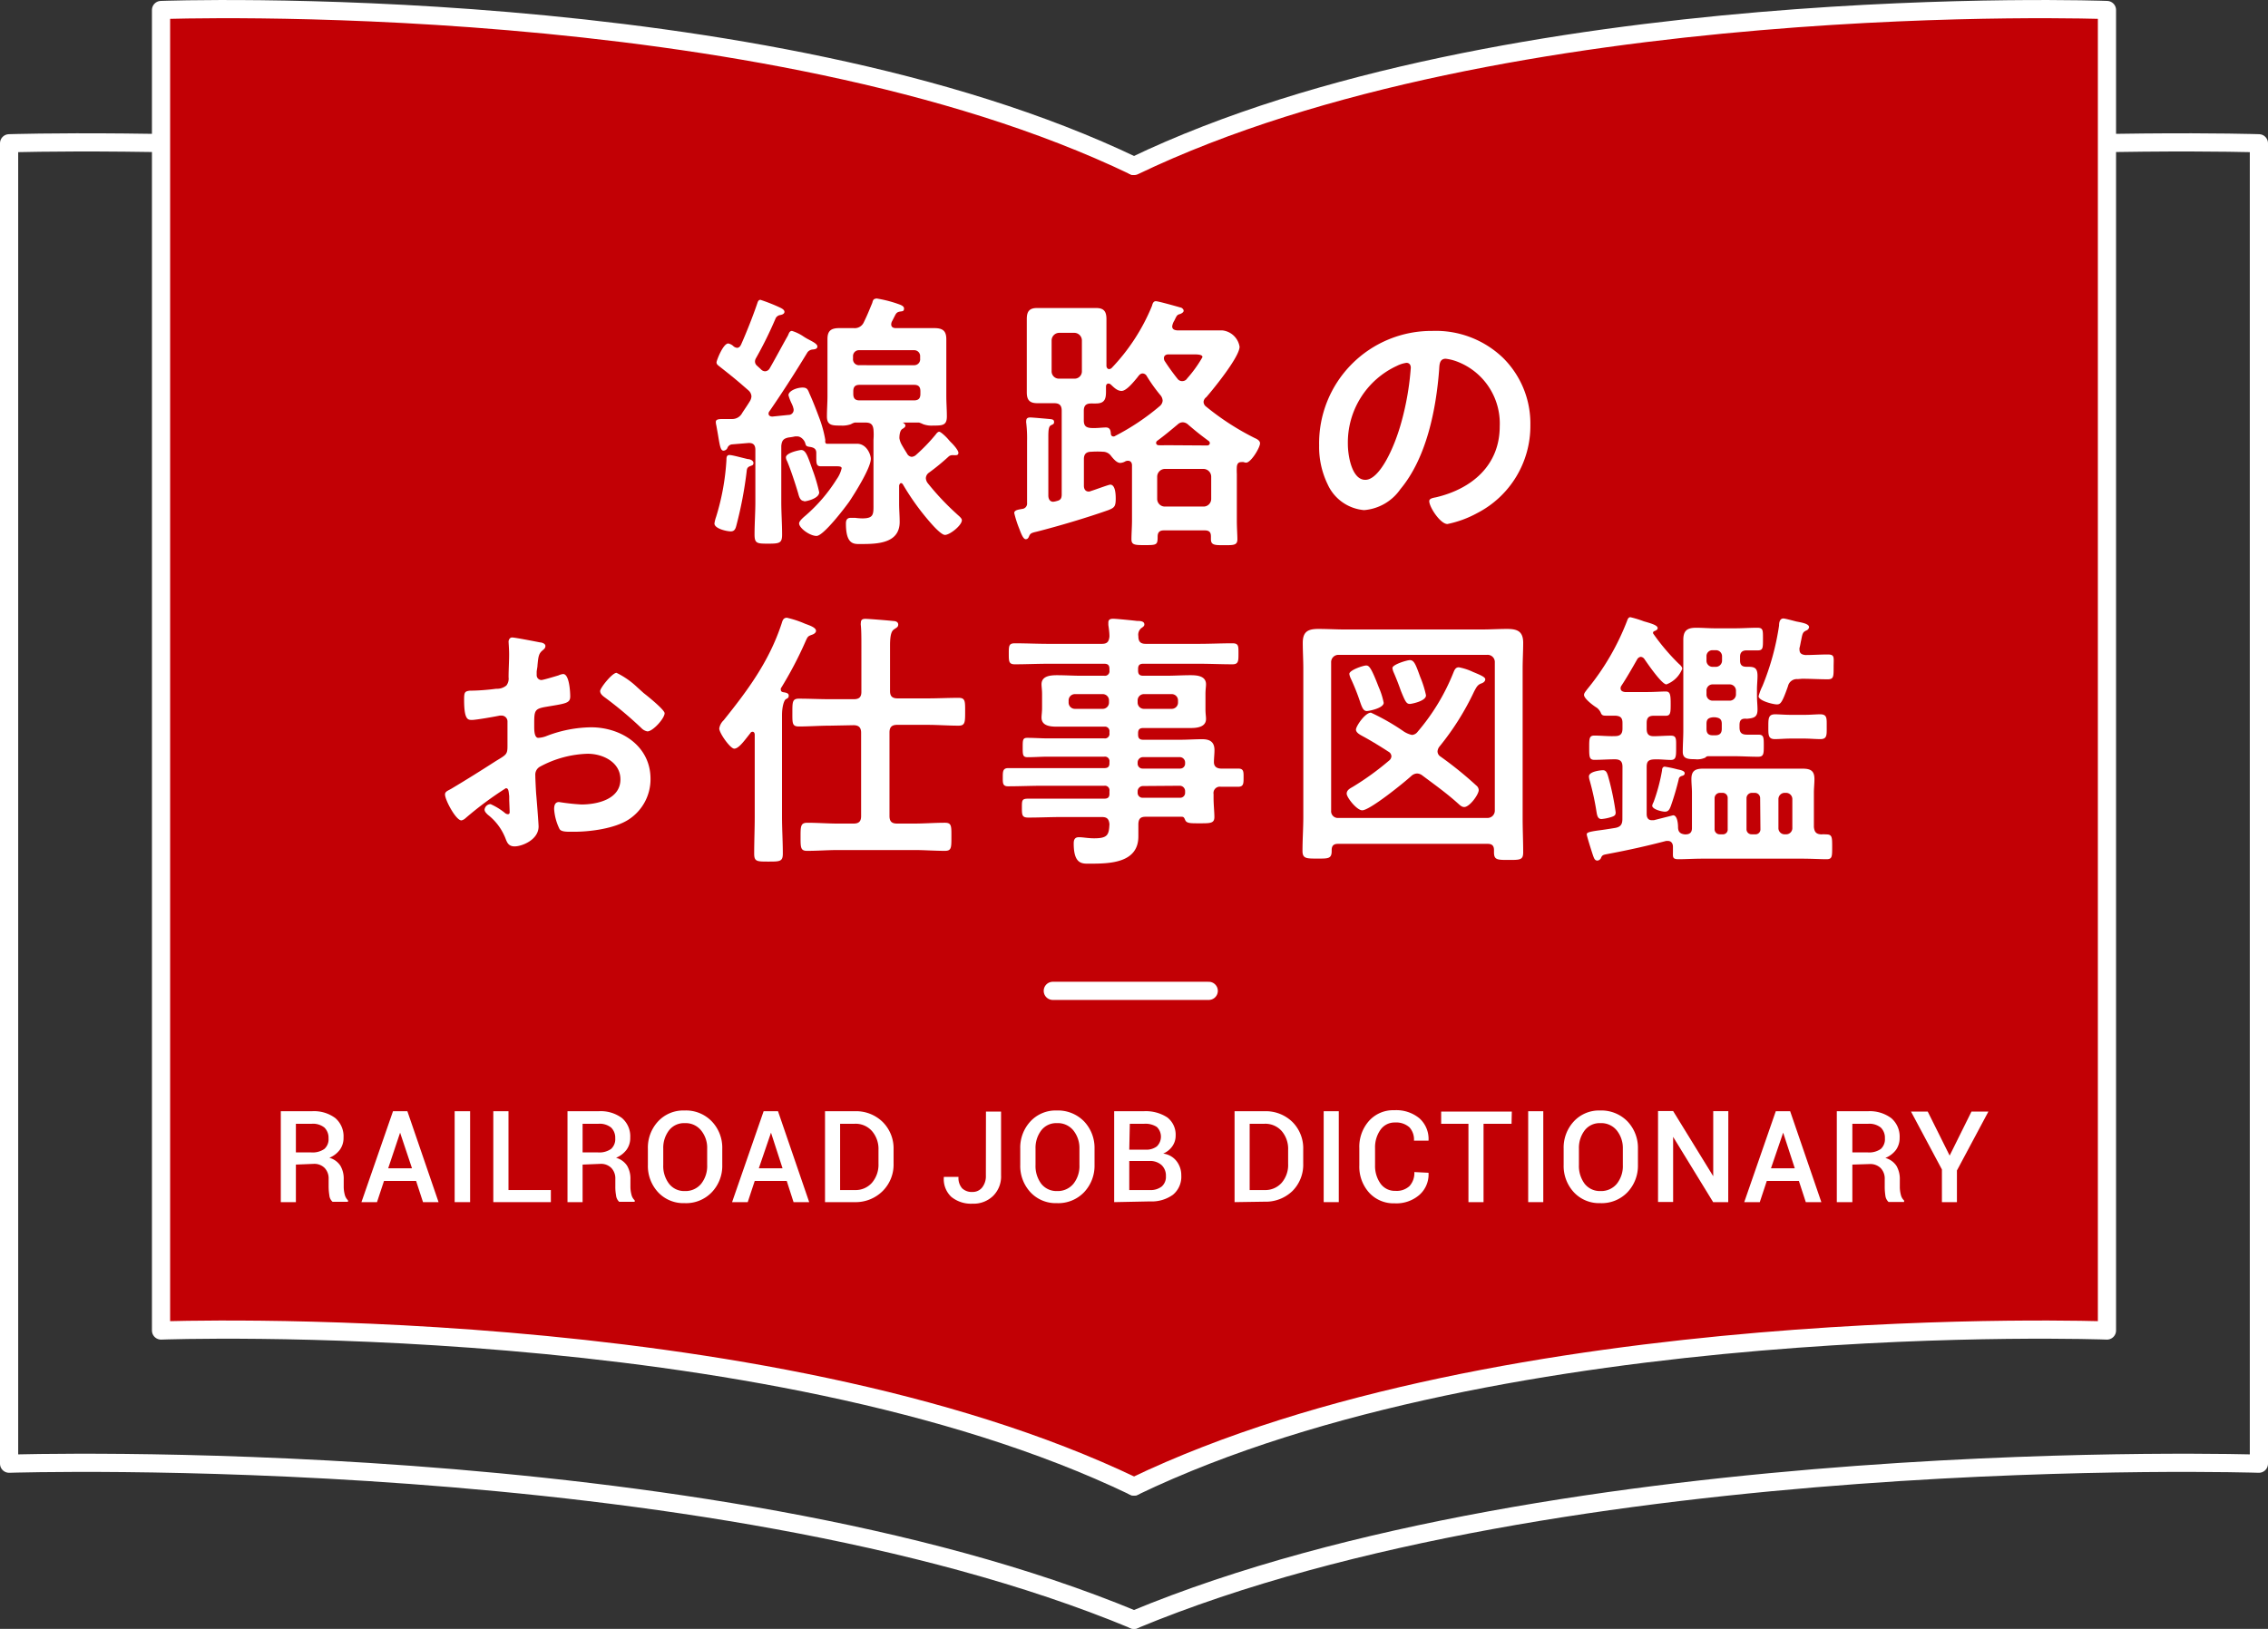 <svg xmlns="http://www.w3.org/2000/svg" viewBox="0 0 249.42 179.17"><rect x="0" y="0" width="249.42" height="179.17" fill="#333333" stroke="none"/><defs><style>.cls-1{fill:none;}.cls-1,.cls-2{stroke:#fff;stroke-linecap:round;stroke-linejoin:round;stroke-width:2px;}.cls-2{fill:#c20005;}.cls-3{fill:#fff;}.cls-4{fill:#e10005;}</style></defs><g id="レイヤー_2" data-name="レイヤー 2"><g id="レイヤー_1-2" data-name="レイヤー 1"><path class="cls-1" d="M124.71,178.17C77.53,158.56,1,161,1,161V15.76s76.53-2.45,123.71,17.16"/><path class="cls-1" d="M124.71,178.17C171.89,158.56,248.42,161,248.42,161V15.76s-76.53-2.45-123.71,17.16"/><path class="cls-2" d="M124.71,163.51c-40.8-19.62-107-17.16-107-17.16V1.1s66.17-2.45,107,17.16"/><path class="cls-2" d="M124.71,163.51c40.8-19.62,107-17.16,107-17.16V1.1s-66.17-2.45-107,17.16"/><path class="cls-3" d="M32.54,128.1v4.13H30.88v-10H34.3a3.92,3.92,0,0,1,2.57.75,2.64,2.64,0,0,1,.91,2.15,2.18,2.18,0,0,1-.4,1.33,2.67,2.67,0,0,1-1.16.89,2.12,2.12,0,0,1,1.21.87,2.77,2.77,0,0,1,.37,1.49v.83a3.41,3.41,0,0,0,.11.85,1.28,1.28,0,0,0,.36.64v.16h-1.7a1.07,1.07,0,0,1-.35-.71,6.22,6.22,0,0,1-.08-1v-.8a1.66,1.66,0,0,0-.44-1.21,1.59,1.59,0,0,0-1.2-.45Zm0-1.34h1.67a2.24,2.24,0,0,0,1.46-.38,1.41,1.41,0,0,0,.46-1.17,1.56,1.56,0,0,0-.45-1.18,2,2,0,0,0-1.38-.42H32.54Z"/><path class="cls-3" d="M45.76,129.9H42.23l-.77,2.33H39.75l3.47-10H44.8l3.43,10H46.52Zm-3.07-1.39h2.62L44,124.59h0Z"/><path class="cls-3" d="M51.7,132.23H50v-10H51.7Z"/><path class="cls-3" d="M55.92,130.9h4.66v1.33H54.25v-10h1.67Z"/><path class="cls-3" d="M64.07,128.1v4.13H62.41v-10h3.42a3.92,3.92,0,0,1,2.57.75,2.64,2.64,0,0,1,.91,2.15,2.18,2.18,0,0,1-.4,1.33,2.73,2.73,0,0,1-1.16.89,2.12,2.12,0,0,1,1.21.87,2.77,2.77,0,0,1,.37,1.49v.83a3.41,3.41,0,0,0,.11.85,1.21,1.21,0,0,0,.36.64v.16H68.09a1.11,1.11,0,0,1-.34-.71,5.18,5.18,0,0,1-.08-1v-.8a1.66,1.66,0,0,0-.44-1.21,1.59,1.59,0,0,0-1.2-.45Zm0-1.34h1.67a2.24,2.24,0,0,0,1.46-.38,1.44,1.44,0,0,0,.46-1.17,1.56,1.56,0,0,0-.45-1.18,2,2,0,0,0-1.38-.42H64.07Z"/><path class="cls-3" d="M79.43,128.14a4.19,4.19,0,0,1-1.15,3,3.91,3.91,0,0,1-3,1.2,3.81,3.81,0,0,1-2.91-1.2,4.25,4.25,0,0,1-1.12-3v-1.79a4.24,4.24,0,0,1,1.12-3,3.78,3.78,0,0,1,2.91-1.2,3.93,3.93,0,0,1,3,1.2,4.18,4.18,0,0,1,1.15,3Zm-1.66-1.8a3,3,0,0,0-.67-2,2.18,2.18,0,0,0-1.79-.8,2.09,2.09,0,0,0-1.74.8,3.18,3.18,0,0,0-.63,2v1.8a3.22,3.22,0,0,0,.64,2.07,2.1,2.1,0,0,0,1.73.8,2.22,2.22,0,0,0,1.8-.8,3.13,3.13,0,0,0,.66-2.07Z"/><path class="cls-3" d="M86.52,129.9H83l-.77,2.33H80.51l3.47-10h1.58l3.43,10H87.27Zm-3.07-1.39h2.61l-1.27-3.92h0Z"/><path class="cls-3" d="M90.73,132.23v-10H94a4.18,4.18,0,0,1,3.08,1.19,4.1,4.1,0,0,1,1.19,3V128a4.1,4.1,0,0,1-1.19,3A4.21,4.21,0,0,1,94,132.23Zm1.66-8.62v7.29H94a2.39,2.39,0,0,0,1.9-.81,3.05,3.05,0,0,0,.71-2.08v-1.53a3,3,0,0,0-.71-2.06,2.39,2.39,0,0,0-1.9-.81Z"/><path class="cls-3" d="M108.43,122.27h1.66v7a3,3,0,0,1-.88,2.28,3.08,3.08,0,0,1-2.26.85,3.43,3.43,0,0,1-2.33-.75,2.67,2.67,0,0,1-.82-2.2v0h1.61a1.72,1.72,0,0,0,.4,1.26,1.53,1.53,0,0,0,1.13.4,1.33,1.33,0,0,0,1.07-.49,2,2,0,0,0,.41-1.31Z"/><path class="cls-3" d="M120.37,128.14a4.23,4.23,0,0,1-1.15,3,3.92,3.92,0,0,1-3,1.2,3.79,3.79,0,0,1-2.9-1.2,4.25,4.25,0,0,1-1.12-3v-1.79a4.24,4.24,0,0,1,1.12-3,3.77,3.77,0,0,1,2.9-1.2,4,4,0,0,1,3,1.2,4.22,4.22,0,0,1,1.15,3Zm-1.66-1.8a3.09,3.09,0,0,0-.67-2,2.19,2.19,0,0,0-1.8-.8,2.07,2.07,0,0,0-1.73.8,3.18,3.18,0,0,0-.63,2v1.8a3.27,3.27,0,0,0,.63,2.07,2.12,2.12,0,0,0,1.73.8,2.23,2.23,0,0,0,1.81-.8,3.13,3.13,0,0,0,.66-2.07Z"/><path class="cls-3" d="M122.53,132.23v-10h3.26a4.32,4.32,0,0,1,2.58.68,2.39,2.39,0,0,1,.92,2,2,2,0,0,1-.37,1.18,2.31,2.31,0,0,1-1,.8,2.2,2.2,0,0,1,1.47.83,2.51,2.51,0,0,1,.52,1.57,2.57,2.57,0,0,1-.92,2.13,4,4,0,0,1-2.53.73Zm1.66-5.77H126a1.91,1.91,0,0,0,1.22-.36,1.49,1.49,0,0,0,0-2.14,2.29,2.29,0,0,0-1.37-.35h-1.6Zm0,1.24v3.2h2.24a2,2,0,0,0,1.33-.39,1.41,1.41,0,0,0,.46-1.14,1.59,1.59,0,0,0-.46-1.2,1.88,1.88,0,0,0-1.28-.47h-2.29Z"/><path class="cls-3" d="M135.77,132.23v-10h3.29a4.19,4.19,0,0,1,3.08,1.19,4.09,4.09,0,0,1,1.18,3V128a4.09,4.09,0,0,1-1.18,3,4.22,4.22,0,0,1-3.08,1.18Zm1.66-8.62v7.29h1.63a2.4,2.4,0,0,0,1.9-.81,3,3,0,0,0,.7-2.08v-1.53a3,3,0,0,0-.7-2.06,2.4,2.4,0,0,0-1.9-.81Z"/><path class="cls-3" d="M147.23,132.23h-1.66v-10h1.66Z"/><path class="cls-3" d="M157.1,129v0a3,3,0,0,1-1,2.43,3.85,3.85,0,0,1-2.72.93,3.64,3.64,0,0,1-2.81-1.17,4.27,4.27,0,0,1-1.08-3v-1.89a4.28,4.28,0,0,1,1.06-3,3.56,3.56,0,0,1,2.78-1.18,4,4,0,0,1,2.77.89,3.05,3.05,0,0,1,1,2.46v0H155.5A2,2,0,0,0,155,124a2.19,2.19,0,0,0-1.59-.53,1.89,1.89,0,0,0-1.6.81,3.33,3.33,0,0,0-.59,2v1.91a3.33,3.33,0,0,0,.6,2,1.93,1.93,0,0,0,1.64.8,2.07,2.07,0,0,0,1.55-.53,2.12,2.12,0,0,0,.53-1.54Z"/><path class="cls-3" d="M166.23,123.61h-3.08v8.62h-1.66v-8.62h-3v-1.34h7.77Z"/><path class="cls-3" d="M169.72,132.23h-1.66v-10h1.66Z"/><path class="cls-3" d="M180.13,128.14a4.23,4.23,0,0,1-1.15,3,3.92,3.92,0,0,1-3,1.2,3.79,3.79,0,0,1-2.9-1.2,4.25,4.25,0,0,1-1.12-3v-1.79a4.24,4.24,0,0,1,1.12-3,3.77,3.77,0,0,1,2.9-1.2,4,4,0,0,1,3,1.2,4.22,4.22,0,0,1,1.15,3Zm-1.66-1.8a3.09,3.09,0,0,0-.67-2,2.19,2.19,0,0,0-1.8-.8,2.07,2.07,0,0,0-1.73.8,3.18,3.18,0,0,0-.63,2v1.8a3.27,3.27,0,0,0,.63,2.07,2.12,2.12,0,0,0,1.73.8,2.23,2.23,0,0,0,1.81-.8,3.13,3.13,0,0,0,.66-2.07Z"/><path class="cls-3" d="M190.06,132.23H188.4L184,125.05l0,0v7.16h-1.66v-10H184l4.41,7.17h0v-7.16h1.66Z"/><path class="cls-3" d="M197.83,129.9H194.3l-.77,2.33h-1.71l3.47-10h1.58l3.43,10h-1.71Zm-3.07-1.39h2.62l-1.28-3.92h0Z"/><path class="cls-3" d="M203.71,128.1v4.13H202v-10h3.43A3.94,3.94,0,0,1,208,123a2.67,2.67,0,0,1,.91,2.15,2.25,2.25,0,0,1-.4,1.33,2.76,2.76,0,0,1-1.17.89,2.14,2.14,0,0,1,1.22.87,2.86,2.86,0,0,1,.37,1.49v.83a3.41,3.41,0,0,0,.11.85,1.21,1.21,0,0,0,.36.64v.16h-1.71a1.12,1.12,0,0,1-.35-.71,6.2,6.2,0,0,1-.07-1v-.8a1.66,1.66,0,0,0-.44-1.21,1.62,1.62,0,0,0-1.2-.45Zm0-1.34h1.67a2.24,2.24,0,0,0,1.46-.38,1.44,1.44,0,0,0,.45-1.17,1.56,1.56,0,0,0-.45-1.18,2,2,0,0,0-1.37-.42h-1.76Z"/><path class="cls-3" d="M214.41,127.11l2.4-4.84h1.86l-3.46,6.48v3.48h-1.65v-3.59l-3.4-6.37H212Z"/><path class="cls-3" d="M82.26,50.5c.21,0,.6.15.6.42s-.18.27-.3.33c-.36.12-.42.27-.45.63A43.68,43.68,0,0,1,81,57.73c-.09.36-.18.72-.63.72s-1.8-.3-1.8-.87a3.61,3.61,0,0,1,.18-.72,26.24,26.24,0,0,0,1.14-6.27c0-.24,0-.54.33-.54S81.81,50.41,82.26,50.5ZM87.66,48h-.21a6,6,0,0,1-.72.12c-.6.12-.75.36-.81.93v6.15c0,1.2.09,2.4.09,3.6,0,.93-.27,1-1.5,1s-1.53,0-1.53-1c0-1.2.09-2.4.09-3.6V49.48c0-.54-.24-.78-.78-.75l-1.8.15a.6.6,0,0,0-.48.36.49.49,0,0,1-.45.33c-.3,0-.39-.51-.54-1.38-.06-.39-.15-.87-.24-1.38a1.76,1.76,0,0,1-.06-.39c0-.3.3-.33.84-.33H80c.15,0,.3,0,.48,0a1.23,1.23,0,0,0,1.14-.66c.27-.42.57-.84.84-1.29a1.16,1.16,0,0,0,.18-.54.94.94,0,0,0-.33-.66c-1.38-1.2-1.56-1.35-3.27-2.7-.15-.12-.24-.21-.24-.39s.72-2.07,1.29-2.07a1.19,1.19,0,0,1,.6.33.77.77,0,0,0,.36.15c.24,0,.36-.18.45-.36.6-1.35,1.29-3.09,1.77-4.5.06-.18.12-.42.36-.42a19.49,19.49,0,0,1,2.13.84c.18.09.51.24.51.48s-.3.33-.51.36a.69.69,0,0,0-.45.33,43.5,43.5,0,0,1-2.19,4.44.71.71,0,0,0-.09.36.62.62,0,0,0,.24.45c.12.12.27.24.42.39a.64.64,0,0,0,.45.21.61.61,0,0,0,.51-.33c.69-1.2,1.32-2.4,2-3.6.12-.27.18-.51.45-.51a4.79,4.79,0,0,1,1.29.63,5.57,5.57,0,0,0,.57.33c.45.24.93.48.93.75s-.27.3-.45.33a.8.8,0,0,0-.63.3c-1.35,2.22-2.73,4.38-4.2,6.51a.4.4,0,0,0-.09.24c0,.24.21.33.42.33l1.77-.18a.55.55,0,0,0,.57-.57.88.88,0,0,0-.06-.27c0-.06-.06-.18-.12-.33a5.3,5.3,0,0,1-.39-1c0-.45.87-.84,1.56-.84.48,0,.57.21.75.66.42.93.75,1.8,1.11,2.76a12.85,12.85,0,0,1,.63,2.34v.06a.27.27,0,0,0,0,.15.19.19,0,0,0,.15.21h3.33c1.11,0,1.53,1.26,1.53,1.65,0,1-1.77,3.81-2.37,4.71-.51.72-2.85,3.78-3.6,3.78s-1.92-.87-1.92-1.38c0-.27.51-.69.72-.87a17.61,17.61,0,0,0,3.42-4,3.3,3.3,0,0,0,.54-1.2c0-.24-.45-.21-.72-.21h-.18l-1.38,0c-.48,0-.51-.27-.51-1v-.48c0-.48-.33-.6-.75-.66s-.39-.18-.48-.45S88.11,48,87.66,48Zm.78,7.11c-.45,0-.57-.51-.66-.84-.27-.93-.84-2.67-1.23-3.57a.85.85,0,0,1-.12-.39c0-.51,1.5-.81,1.68-.81.48,0,.69.57,1.23,2.13a18.2,18.2,0,0,1,.75,2.52C90.09,54.85,88.65,55.15,88.44,55.15Zm7.89-22.29a13.65,13.65,0,0,1,2.31.57c.33.12.78.24.78.54s-.15.3-.36.33-.42.06-.57.33-.27.54-.42.81a.88.88,0,0,0-.06.27c0,.33.24.42.51.42h2.28l1.92,0c.93,0,1.35.27,1.35,1.23,0,.57,0,1.11,0,1.68v4.56c0,.75.06,1.5.06,2.25,0,1-.51,1-1.5,1a2.7,2.7,0,0,1-1.11-.15,2.82,2.82,0,0,0-.45-.18H99.36s-.06,0-.06,0,0,0,.06.06a.33.33,0,0,1,.21.27c0,.18-.18.27-.36.39s-.3.48-.3,1a2.11,2.11,0,0,0,.24.69c.18.33.39.66.6,1a.64.64,0,0,0,.51.36.81.81,0,0,0,.51-.24,19.24,19.24,0,0,0,2.16-2.25c.06-.09.21-.27.36-.27s.66.45,1,.84a4.26,4.26,0,0,0,.36.39c.3.3.75.84.75,1.08s-.15.27-.33.27l-.18,0a.59.59,0,0,0-.21,0,.6.6,0,0,0-.39.18A24.5,24.5,0,0,1,102.15,52a.77.77,0,0,0-.33.6,1,1,0,0,0,.18.51,28.35,28.35,0,0,0,3.18,3.39c.21.21.6.48.6.72,0,.57-1.32,1.62-1.86,1.62-.36,0-1.14-.84-1.41-1.14a27.16,27.16,0,0,1-3.21-4.41c-.06-.09-.12-.15-.21-.15s-.18.12-.21.27v2c0,.66.06,1.29.06,2,0,2.37-2.46,2.43-4.23,2.43-.75,0-1.68.15-1.68-2.25,0-.39.12-.63.54-.63l.48,0a6.33,6.33,0,0,0,.78.06c1.32,0,1.23-.48,1.23-1.74V48.37a6.86,6.86,0,0,0,0-1.11c-.06-.57-.3-.78-.87-.78H94a1.77,1.77,0,0,0-.42.18,2.77,2.77,0,0,1-1.11.15c-.93,0-1.53,0-1.53-1,0-.75.06-1.5.06-2.25V39c0-.57,0-1.14,0-1.71,0-.93.42-1.2,1.32-1.2l1.56,0A1.09,1.09,0,0,0,95,35.44c.45-.93.54-1.2.93-2.13C96,33,96.09,32.86,96.33,32.86Zm4.17,7.35a.65.65,0,0,0,.69-.72v-.24a.65.65,0,0,0-.69-.69h-6a.65.65,0,0,0-.69.69v.24a.65.65,0,0,0,.69.72Zm0,3.87c.51,0,.72-.21.72-.72v-.27c0-.51-.21-.72-.69-.72h-6c-.48,0-.69.21-.69.72v.27c0,.51.21.72.69.72Z"/><path class="cls-3" d="M132.36,44.2a.67.67,0,0,0,.3.54A28.51,28.51,0,0,0,138,48.19c.21.09.57.27.57.57,0,.48-1,2.13-1.53,2.13a.88.88,0,0,1-.27-.06.93.93,0,0,0-.27,0c-.33,0-.45.21-.48.51a7.31,7.31,0,0,0,0,.81v5.16c0,.69.06,1.56.06,2,0,.66-.39.66-1.44.66s-1.47,0-1.47-.66V59c0-.48-.21-.66-.69-.66H128c-.48,0-.69.21-.69.69,0,.9-.09.93-1.38.93-1.08,0-1.5,0-1.5-.63s.06-1.38.06-2.07V52.12c0-.33,0-.63,0-.93s-.15-.51-.45-.51a.72.72,0,0,0-.27.06,1.27,1.27,0,0,1-.57.18c-.39,0-.75-.45-1-.75a1.1,1.1,0,0,0-.9-.48,8.84,8.84,0,0,0-1.26,0c-.57,0-.84.24-.84.81v2.94c0,.33.15.63.54.63A.71.71,0,0,0,120,54c.33-.09,1.92-.69,2.1-.69.57,0,.6,1.11.6,1.53,0,.87-.15,1-.78,1.26-2.37.84-5.4,1.74-7.86,2.37-.63.15-.75.18-.9.54-.06.15-.15.3-.36.3s-.42-.36-.69-1.11a12,12,0,0,1-.57-1.77c0-.36.6-.39.87-.45a.59.59,0,0,0,.54-.66V48.52a14.58,14.58,0,0,0-.09-2,.75.75,0,0,1,0-.24c0-.3.21-.36.45-.36s1.89.15,2.19.18.42.09.42.33-.15.24-.36.36-.27.45-.27,1.2v6.51c0,.36.15.69.54.69a2.1,2.1,0,0,0,.42-.09c.39-.09.51-.3.51-.72V45.19c0-.6-.24-.84-.84-.84h-.24c-.54,0-1.05,0-1.59,0-.87,0-1.17-.36-1.17-1.2,0-.63,0-1.29,0-1.92V37c0-.63,0-1.26,0-1.92,0-.84.3-1.2,1.14-1.2l1.62,0h3.24l1.62,0c.87,0,1.14.39,1.14,1.23,0,.63,0,1.26,0,1.89v3.24c0,.15.09.36.3.36a.45.45,0,0,0,.27-.12,21.84,21.84,0,0,0,4.44-6.84c.06-.24.15-.51.42-.51s2.28.57,2.7.69c.12,0,.36.18.36.36s-.24.3-.39.36c-.33.09-.36.15-.63.72a1.62,1.62,0,0,0-.24.63c0,.33.24.42.54.45h2.73c.75,0,1.5,0,2.22,0a2.15,2.15,0,0,1,1.92,1.8c0,1.11-2.85,4.62-3.66,5.55A.7.7,0,0,0,132.36,44.2Zm-16.71-3.36a.8.8,0,0,0,.84.81h1.65a.8.8,0,0,0,.84-.81V37.45a.84.84,0,0,0-.84-.84h-1.65a.84.84,0,0,0-.84.84Zm10,.24c-.3,0-.45.3-.63.51-.45.54-1.17,1.41-1.68,1.41s-.9-.45-1.2-.72a.45.45,0,0,0-.24-.09c-.18,0-.27.15-.27.33v.57c0,.84-.18,1.29-1.11,1.29H120c-.57,0-.81.24-.81.81v1.05c0,.6.24.81.84.84s1.2-.06,1.59-.06.51.24.54.63c0,.21.09.36.3.36a.32.32,0,0,0,.18-.06,25.75,25.75,0,0,0,4.89-3.27.87.87,0,0,0,.33-.6,1,1,0,0,0-.21-.57,17.33,17.33,0,0,1-1.53-2.13A.53.53,0,0,0,125.67,41.08ZM132.75,49c.15,0,.3-.09.3-.27a.31.31,0,0,0-.15-.24c-.93-.69-1.32-1-2.22-1.77a.92.92,0,0,0-.6-.27.82.82,0,0,0-.57.24c-.72.6-1.47,1.23-2.25,1.8a.31.31,0,0,0-.12.24.26.26,0,0,0,.27.24,5.78,5.78,0,0,0,.72,0Zm-.39,6.72a.84.84,0,0,0,.84-.84V52.42a.86.86,0,0,0-.84-.84H128.1a.86.86,0,0,0-.84.84v2.46a.84.84,0,0,0,.84.84Zm-2.31-13.8a.62.62,0,0,0,.51-.3,13.71,13.71,0,0,0,1.68-2.34c0-.27-.45-.3-1-.3h-2.73c-.27,0-.51.12-.51.42a.72.72,0,0,0,.06.27,23.85,23.85,0,0,0,1.44,2A.62.62,0,0,0,130.05,41.92Z"/><path class="cls-3" d="M165.3,39.37a10.15,10.15,0,0,1,3,7.38,10.78,10.78,0,0,1-5.85,9.69,11.67,11.67,0,0,1-3.27,1.2c-.78,0-2-1.86-2-2.52,0-.3.45-.36.75-.42,3.93-.93,7-3.51,7-7.8a7.28,7.28,0,0,0-4.8-7.17,5.24,5.24,0,0,0-1.14-.27c-.69,0-.69.66-.72,1.17-.33,4.38-1.38,9.72-4.26,13.17a5.37,5.37,0,0,1-4,2.31A4.84,4.84,0,0,1,146,53.26a9.4,9.4,0,0,1-.93-4.26,12.36,12.36,0,0,1,12.45-12.6A10.67,10.67,0,0,1,165.3,39.37Zm-11.67.87a9.28,9.28,0,0,0-5.4,8.64c0,1.11.39,3.9,1.92,3.9s3.18-3.42,4-6.48a30.51,30.51,0,0,0,1-5.85c0-.3-.15-.54-.48-.54A3.37,3.37,0,0,0,153.63,40.24Z"/><path class="cls-3" d="M55.63,86.7A38,38,0,0,0,51.19,90a.94.94,0,0,1-.45.24c-.6,0-1.8-2.25-1.8-2.85,0-.33.33-.42.69-.63,1.68-1,3.27-2,4.92-3.06,1.14-.69,1.26-.72,1.26-1.65v-1c0-.45,0-.9,0-1.35v-.3a.65.65,0,0,0-.66-.69c-.06,0-.12,0-.18,0-.57.12-2.61.48-3.06.48s-.87,0-.87-2.22c0-.81.06-.93.63-1,.93,0,2-.09,2.91-.21a1.6,1.6,0,0,0,1.11-.36,1.22,1.22,0,0,0,.24-.9c0-.84.06-1.68.06-2.52,0-.6-.06-1.29-.06-1.41s.09-.45.39-.45,2.46.42,3.06.54c.18,0,.6.12.6.39s-.18.36-.3.48c-.45.36-.48.72-.57,1.65,0,.18-.06.42-.09.69,0,.12,0,.3,0,.42a.53.53,0,0,0,.51.51c.21,0,1.59-.42,1.89-.51a1.65,1.65,0,0,1,.51-.15c.69,0,.78,2,.78,2.46,0,.78-.51.78-2.79,1.17-1.11.21-1.17.42-1.17,1.8v.42c0,.51.06,1.17.45,1.17A2.85,2.85,0,0,0,60,81a14,14,0,0,1,5-1c3.33,0,6.54,2.07,6.54,5.67a5.28,5.28,0,0,1-2.4,4.47c-1.53,1-4.23,1.35-6,1.35h-.36c-.48,0-1.11,0-1.26-.33A5.82,5.82,0,0,1,60.94,89c0-.39.09-.78.54-.78a23.69,23.69,0,0,0,2.46.27c1.74,0,4.29-.57,4.29-2.76,0-1.89-1.92-2.82-3.6-2.82a11.7,11.7,0,0,0-5.28,1.44,1,1,0,0,0-.48.93c0,.36.06,1.56.09,2,.06.63.27,3.33.27,3.63,0,1.47-1.83,2.19-2.64,2.19s-.87-.63-1.11-1.14a6.07,6.07,0,0,0-1.83-2.34c-.15-.15-.36-.33-.36-.57a.68.68,0,0,1,.66-.6,7.2,7.2,0,0,1,1.53.93.59.59,0,0,0,.36.18c.18,0,.21-.12.21-.24S56,88,56,88s0-.3,0-.42C55.93,87,55.93,86.7,55.63,86.7ZM70.78,76.23c.81.63,2.31,1.89,2.31,2.22,0,.57-1.29,2-1.89,2a1.2,1.2,0,0,1-.66-.36,43,43,0,0,0-4-3.36c-.21-.15-.54-.39-.54-.72s1.32-2,1.8-2a9,9,0,0,1,2.25,1.56Z"/><path class="cls-3" d="M83,80.82c0-.15-.06-.33-.24-.33a.27.27,0,0,0-.24.15l-.33.42c-.45.57-1,1.29-1.44,1.29s-1.65-1.71-1.65-2.22a1.57,1.57,0,0,1,.48-.9c2.55-3.18,5-6.42,6.39-10.68.09-.3.18-.6.57-.6a11,11,0,0,1,2,.66c.39.15,1.2.39,1.2.78,0,.21-.24.36-.42.42-.48.18-.48.18-.75.78a41.81,41.81,0,0,1-2.7,5.13.33.33,0,0,0,0,.15c0,.18.12.24.27.27s.6.06.6.36-.15.3-.33.42S86,77.7,86,78.69V89.82c0,1.35.09,2.73.09,4.08,0,.87-.33.87-1.59.87s-1.56,0-1.56-.87c0-1.35.06-2.73.06-4.08Zm8.28-1c-1.14,0-2.28.09-3.42.09-.75,0-.72-.36-.72-1.53s0-1.53.72-1.53c1.14,0,2.28.06,3.42.06h2.61c.6,0,.84-.24.84-.81V71.13c0-.87,0-1.77-.06-2.34a.93.93,0,0,1,0-.27c0-.36.18-.45.51-.45s2.58.18,3.06.24c.24,0,.54.09.54.39s-.24.36-.48.54-.42.54-.42,1.77v5c0,.57.24.81.84.81H102c1.14,0,2.28-.06,3.42-.06.75,0,.72.39.72,1.53s0,1.53-.72,1.53c-1.14,0-2.28-.09-3.42-.09H98.66c-.6,0-.84.27-.84.84v9.18c0,.6.24.84.84.84h1.86c1.14,0,2.25-.09,3.39-.09.75,0,.72.36.72,1.56s0,1.53-.72,1.53c-1.14,0-2.25-.09-3.39-.09H92.15c-1.11,0-2.25.09-3.39.09-.72,0-.72-.36-.72-1.53s0-1.56.75-1.56c1.14,0,2.25.09,3.36.09h1.71c.6,0,.84-.24.84-.84V80.61c0-.57-.24-.84-.84-.84Z"/><path class="cls-3" d="M134.24,84.54c.66,0,1.29,0,1.92,0s.6.36.6,1,0,1-.6,1-1.26,0-1.89,0a.7.7,0,0,0-.81.81v.39c0,.78.09,1.56.09,2.13,0,.72-.48.69-1.74.69-.9,0-1.32,0-1.47-.36s-.21-.36-.48-.36H126c-.57,0-.78.21-.81.78,0,.3,0,1.08,0,1.38,0,2.91-3.09,3-5.28,3-.84,0-1.83.15-1.83-2.22,0-.42.12-.69.57-.69s1,.12,1.68.12c1.5,0,1.62-.39,1.68-1.56-.06-.57-.27-.78-.84-.78h-4.41c-1.2,0-2.43.06-3.66.06-.69,0-.72-.24-.72-1.08s0-1,.72-1c1.23,0,2.46,0,3.66,0h4.68c.39,0,.57-.15.57-.54V87a.5.5,0,0,0-.57-.57h-6.75c-1.26,0-2.55.06-3.84.06-.6,0-.57-.39-.57-1s0-1,.6-1l3.81,0h6.75c.39,0,.57-.15.57-.54v-.15a.5.5,0,0,0-.57-.57h-6.18c-.75,0-1.5.06-2.25.06-.54,0-.54-.27-.54-1.08s0-1.05.51-1.05c.75,0,1.53.06,2.28.06h6.18a.5.5,0,0,0,.57-.57v-.15a.5.5,0,0,0-.57-.57h-2.49c-.9,0-1.8,0-2.7,0-.69,0-1.71-.06-1.71-1,0-.3.06-.57.06-1.08V76.35c0-.51-.06-.78-.06-1.08,0-.93,1-1,1.71-1,.9,0,1.8.06,2.7.06h2.49a.5.5,0,0,0,.57-.57v-.18c0-.42-.18-.57-.57-.57h-6.12c-1.23,0-2.46.06-3.72.06-.66,0-.66-.33-.66-1.17s0-1.14.66-1.14c1.23,0,2.49.06,3.72.06h5.85c.57,0,.78-.21.84-.81,0-.42-.06-.84-.12-1.26,0-.09,0-.21,0-.27,0-.36.24-.42.54-.42s2.13.18,2.61.24c.3,0,.81,0,.81.39,0,.18-.15.27-.36.42a.94.94,0,0,0-.3.87c0,.6.24.84.81.84h5.82c1.26,0,2.49-.06,3.72-.06.69,0,.66.33.66,1.14s0,1.17-.66,1.17c-1.23,0-2.49-.06-3.72-.06h-6.09c-.39,0-.57.15-.57.57v.18c0,.39.15.57.57.57h2.49c.9,0,1.8-.06,2.7-.06.69,0,1.71.06,1.71,1,0,.3-.06.57-.06,1.08V78c0,.51.06.78.06,1.08,0,.9-1,1-1.68,1-.9,0-1.8,0-2.73,0h-2.49c-.39,0-.57.15-.57.57v.15c0,.39.15.57.57.57h4.05c.81,0,1.62-.06,2.43-.06s1.35.27,1.35,1.2c0,.45-.06.9-.06,1.32S133.73,84.51,134.24,84.54Zm-16-8.19a.69.69,0,0,0-.72.72v.18a.69.69,0,0,0,.72.72h3a.69.69,0,0,0,.72-.72v-.18a.69.69,0,0,0-.72-.72Zm6.87.9a.69.69,0,0,0,.72.72h3a.69.69,0,0,0,.72-.72v-.18a.69.69,0,0,0-.72-.72h-3a.69.69,0,0,0-.72.72Zm0,6.72a.54.54,0,0,0,.57.57h4.08a.54.54,0,0,0,.57-.57v-.12a.59.59,0,0,0-.57-.57h-4.08a.59.59,0,0,0-.57.57Zm.57,2.49a.59.59,0,0,0-.57.57v.15a.54.54,0,0,0,.57.57h4.08a.54.54,0,0,0,.57-.57V87a.59.59,0,0,0-.57-.57Z"/><path class="cls-3" d="M146.45,93.6c0,.87-.39.84-1.59.84s-1.62,0-1.62-.84c0-1.26.09-2.49.09-3.75V73.53c0-.93-.06-1.89-.06-2.82,0-1.23.57-1.53,1.71-1.53,1,0,2,.06,2.91.06h15c1,0,1.92-.06,2.85-.06,1.14,0,1.77.27,1.77,1.53,0,.93-.06,1.89-.06,2.82V90c0,1.26.06,2.49.06,3.75,0,.84-.33.84-1.59.84s-1.62,0-1.62-.84v-.24c0-.48-.21-.69-.69-.69H147.14c-.48,0-.69.21-.69.69Zm17.94-20.73a.79.79,0,0,0-.84-.84H147.2a.8.8,0,0,0-.81.84V89.16a.74.74,0,0,0,.81.81h16.35a.8.8,0,0,0,.84-.81Zm-6.3,9.78a.68.68,0,0,0,.33.57,40.42,40.42,0,0,1,3.93,3.18.67.67,0,0,1,.27.51c0,.48-1,1.86-1.59,1.86-.3,0-.51-.24-.72-.42-1.23-1.11-2.58-2.07-3.9-3.06a1,1,0,0,0-.57-.21,1,1,0,0,0-.63.27c-.78.72-4.56,3.78-5.4,3.78-.6,0-1.71-1.41-1.71-1.83s.42-.6.72-.78a30.49,30.49,0,0,0,3.93-2.85.66.66,0,0,0,.27-.48.61.61,0,0,0-.33-.51c-.78-.51-1.95-1.23-2.79-1.68-.27-.15-.78-.39-.78-.75s1-1.86,1.65-1.86a24.3,24.3,0,0,1,3.51,2,2.67,2.67,0,0,0,1,.45.85.85,0,0,0,.63-.36A23.26,23.26,0,0,0,159.83,74c.12-.3.24-.6.6-.6a6.32,6.32,0,0,1,1.56.51c.87.36,1.35.57,1.35.81s-.24.39-.42.45c-.42.15-.54.39-.81.9a29.33,29.33,0,0,1-3.84,6.09A1,1,0,0,0,158.09,82.65Zm-7.77-4.44c-.36,0-.51-.3-.78-1.11a23.27,23.27,0,0,0-1-2.49,1.75,1.75,0,0,1-.15-.48c0-.42,1.53-.93,1.86-.93s.57.3,1.38,2.4a8.09,8.09,0,0,1,.54,1.71C152.15,77.91,150.53,78.21,150.32,78.21Zm4.74-.78c-.39,0-.51-.24-1-1.44-.18-.51-.42-1.17-.78-2a1.65,1.65,0,0,1-.15-.51c0-.39,1.62-.87,1.92-.87.48,0,.66.54,1.14,1.86a11.32,11.32,0,0,1,.63,2C156.86,77.13,155.18,77.43,155.06,77.43Z"/><path class="cls-3" d="M178.43,84.36c0-.6-.24-.84-.84-.84-.75,0-1.5.06-2.25.06-.57,0-.57-.36-.57-1.35s0-1.32.57-1.32c.75,0,1.5.09,2.25.06.6,0,.84-.24.84-.84v-.6c0-.57-.21-.78-.81-.81l-1.05,0c-.33,0-.39-.09-.48-.21a1.45,1.45,0,0,0-.48-.66c-.36-.21-1.41-1-1.41-1.41,0-.21.21-.42.33-.6a27.3,27.3,0,0,0,4.41-7.56c.06-.18.15-.39.36-.39a11.5,11.5,0,0,1,1.47.45c.72.21,1.53.42,1.53.75,0,.18-.21.27-.36.33a.2.2,0,0,0-.15.21.23.23,0,0,0,.06.12A23.53,23.53,0,0,0,184.61,73c.24.21.39.36.39.57a3,3,0,0,1-1.74,1.71c-.51,0-2.07-2.28-2.4-2.76a.55.55,0,0,0-.42-.27.53.53,0,0,0-.39.27c-.57,1-1.14,2-1.74,2.91a.48.48,0,0,0-.09.27c0,.3.24.39.48.42h2.49c.75,0,1.53-.06,2-.06s.54.33.54,1.32,0,1.35-.54,1.35l-1.32,0c-.57,0-.78.24-.78.81v.6c0,.6.21.84.78.84s1.26-.06,1.89-.06.57.39.57,1.32,0,1.35-.57,1.35-1.23-.09-1.86-.06-.81.24-.81.84v5.16c0,.39.15.69.57.69.09,0,.15,0,.21,0l2.13-.54c.48,0,.54,1,.54,1.29,0,.51.21.75.75.81h.06c.48,0,.72-.21.72-.69v-3.9c0-.51-.06-1-.06-1.5,0-.9.42-1.14,1.29-1.14.57,0,1.14,0,1.74,0h7.47c.57,0,1.14,0,1.71,0,.87,0,1.32.21,1.32,1.14,0,.51-.06,1-.06,1.5v3.78c.06.54.24.78.81.81a3.26,3.26,0,0,1,.54,0c.66,0,.66.3.66,1.38s0,1.35-.63,1.35-1.71-.06-2.64-.06h-11c-.93,0-1.89.06-2.61.06s-.63-.24-.63-.87v-.51c0-.33-.18-.63-.54-.63l-.21,0c-2.07.54-4.11,1-6.3,1.41-.57.12-.72.09-.87.48a.48.48,0,0,1-.39.27c-.27,0-.36-.24-.45-.48s-.72-2.22-.72-2.4.15-.27,1.17-.42c.48-.06,1.11-.15,2-.3.57-.12.75-.39.75-1Zm-1.17,5.49a4.82,4.82,0,0,1-1.14.24c-.42,0-.48-.42-.54-.75a29.13,29.13,0,0,0-.78-3.57,1.8,1.8,0,0,1-.06-.36c0-.6,1.47-.69,1.53-.69.45,0,.51.42.75,1.29a29.64,29.64,0,0,1,.66,3.33C177.68,89.61,177.62,89.73,177.26,89.85Zm7.62-4.47a.42.42,0,0,0-.27.36,30.34,30.34,0,0,1-.87,2.94c-.12.3-.24.6-.63.6s-1.41-.27-1.41-.66a1.29,1.29,0,0,1,.15-.39,19.85,19.85,0,0,0,.93-3.48c0-.18.06-.42.3-.42a13.21,13.21,0,0,1,1.41.3c.3.06.78.15.78.42S185,85.32,184.88,85.38Zm6.42-5.61V80c0,.6.24.81.84.81l1.23,0c.6,0,.6.3.6,1.2s0,1.23-.63,1.23c-.9,0-1.77-.06-2.64-.06h-2.85a.37.37,0,0,0-.3.15,2.09,2.09,0,0,1-1.14.18c-.81,0-1.35-.06-1.35-.81s.06-1.56.06-2.37v-7.8c0-.72,0-1.44,0-2.16,0-1,.42-1.32,1.41-1.32.69,0,1.38.06,2.07.06h2.25c.78,0,1.59-.06,2.4-.06.66,0,.63.27.63,1.26s0,1.23-.6,1.23c-.42,0-.81,0-1.23,0s-.69.21-.69.69v.42c0,.48.21.69.69.69.78,0,1.23,0,1.23,1,0,.48-.06,1-.06,1.5v.69c0,.57.06,1,.06,1.53,0,.84-.42.93-1.17,1C191.51,79,191.3,79.2,191.3,79.77Zm-1.92-7.56a.67.67,0,0,0-.72-.69h-.3a.65.65,0,0,0-.69.69v.42a.67.67,0,0,0,.69.72h.3a.69.69,0,0,0,.72-.72Zm-1.71,4.14a.67.67,0,0,0,.69.72h1.83a.69.69,0,0,0,.72-.72V76a.69.69,0,0,0-.72-.72h-1.83a.67.67,0,0,0-.69.72Zm0,3.81c0,.51.21.72.69.72h.27c.48,0,.72-.21.72-.72v-.54c0-.51-.24-.66-.72-.72h-.27c-.48.06-.69.21-.69.72ZM190,87.78a.55.55,0,0,0-.57-.57h-.3a.59.59,0,0,0-.57.57V91.2a.55.55,0,0,0,.57.57h.3a.52.52,0,0,0,.57-.57Zm3.57,0a.58.58,0,0,0-.6-.57h-.33a.59.59,0,0,0-.57.57V91.2a.55.55,0,0,0,.57.57H193a.54.54,0,0,0,.6-.57Zm4.14-13.08a1,1,0,0,0-1.08.78c-.66,1.89-.84,2-1.23,2s-2-.39-2-.9a5.59,5.59,0,0,1,.42-1.11,28.48,28.48,0,0,0,1.83-6.66c0-.3.06-.78.48-.78.18,0,1.17.27,1.41.33.6.12,1.41.24,1.41.63a.46.46,0,0,1-.3.36c-.39.18-.42.3-.57,1.08-.06.24-.09.51-.18.84a.51.51,0,0,0,0,.21c0,.42.3.54.66.57.81,0,1.62-.06,2.43-.06s.66.3.66,1.38,0,1.35-.66,1.35c-.93,0-1.86-.06-2.82-.06Zm-.75,6.54c-.66,0-1.26.06-1.77.06-.75,0-.72-.48-.72-1.38s0-1.35.75-1.35c.42,0,1.05.06,1.74.06h1.47c.69,0,1.29-.06,1.74-.06.78,0,.72.45.72,1.35s.06,1.38-.69,1.38c-.57,0-1.17-.06-1.77-.06Zm-.57,10.53a.68.68,0,0,0,.72-.72V87.93a.69.69,0,0,0-.72-.72h-.09a.69.69,0,0,0-.72.72v3.12a.68.68,0,0,0,.72.72Z"/><line class="cls-1" x1="115.78" y1="108.99" x2="132.93" y2="108.99"/><line class="cls-4" x1="115.78" y1="108.99" x2="132.93" y2="108.99"/></g></g></svg>